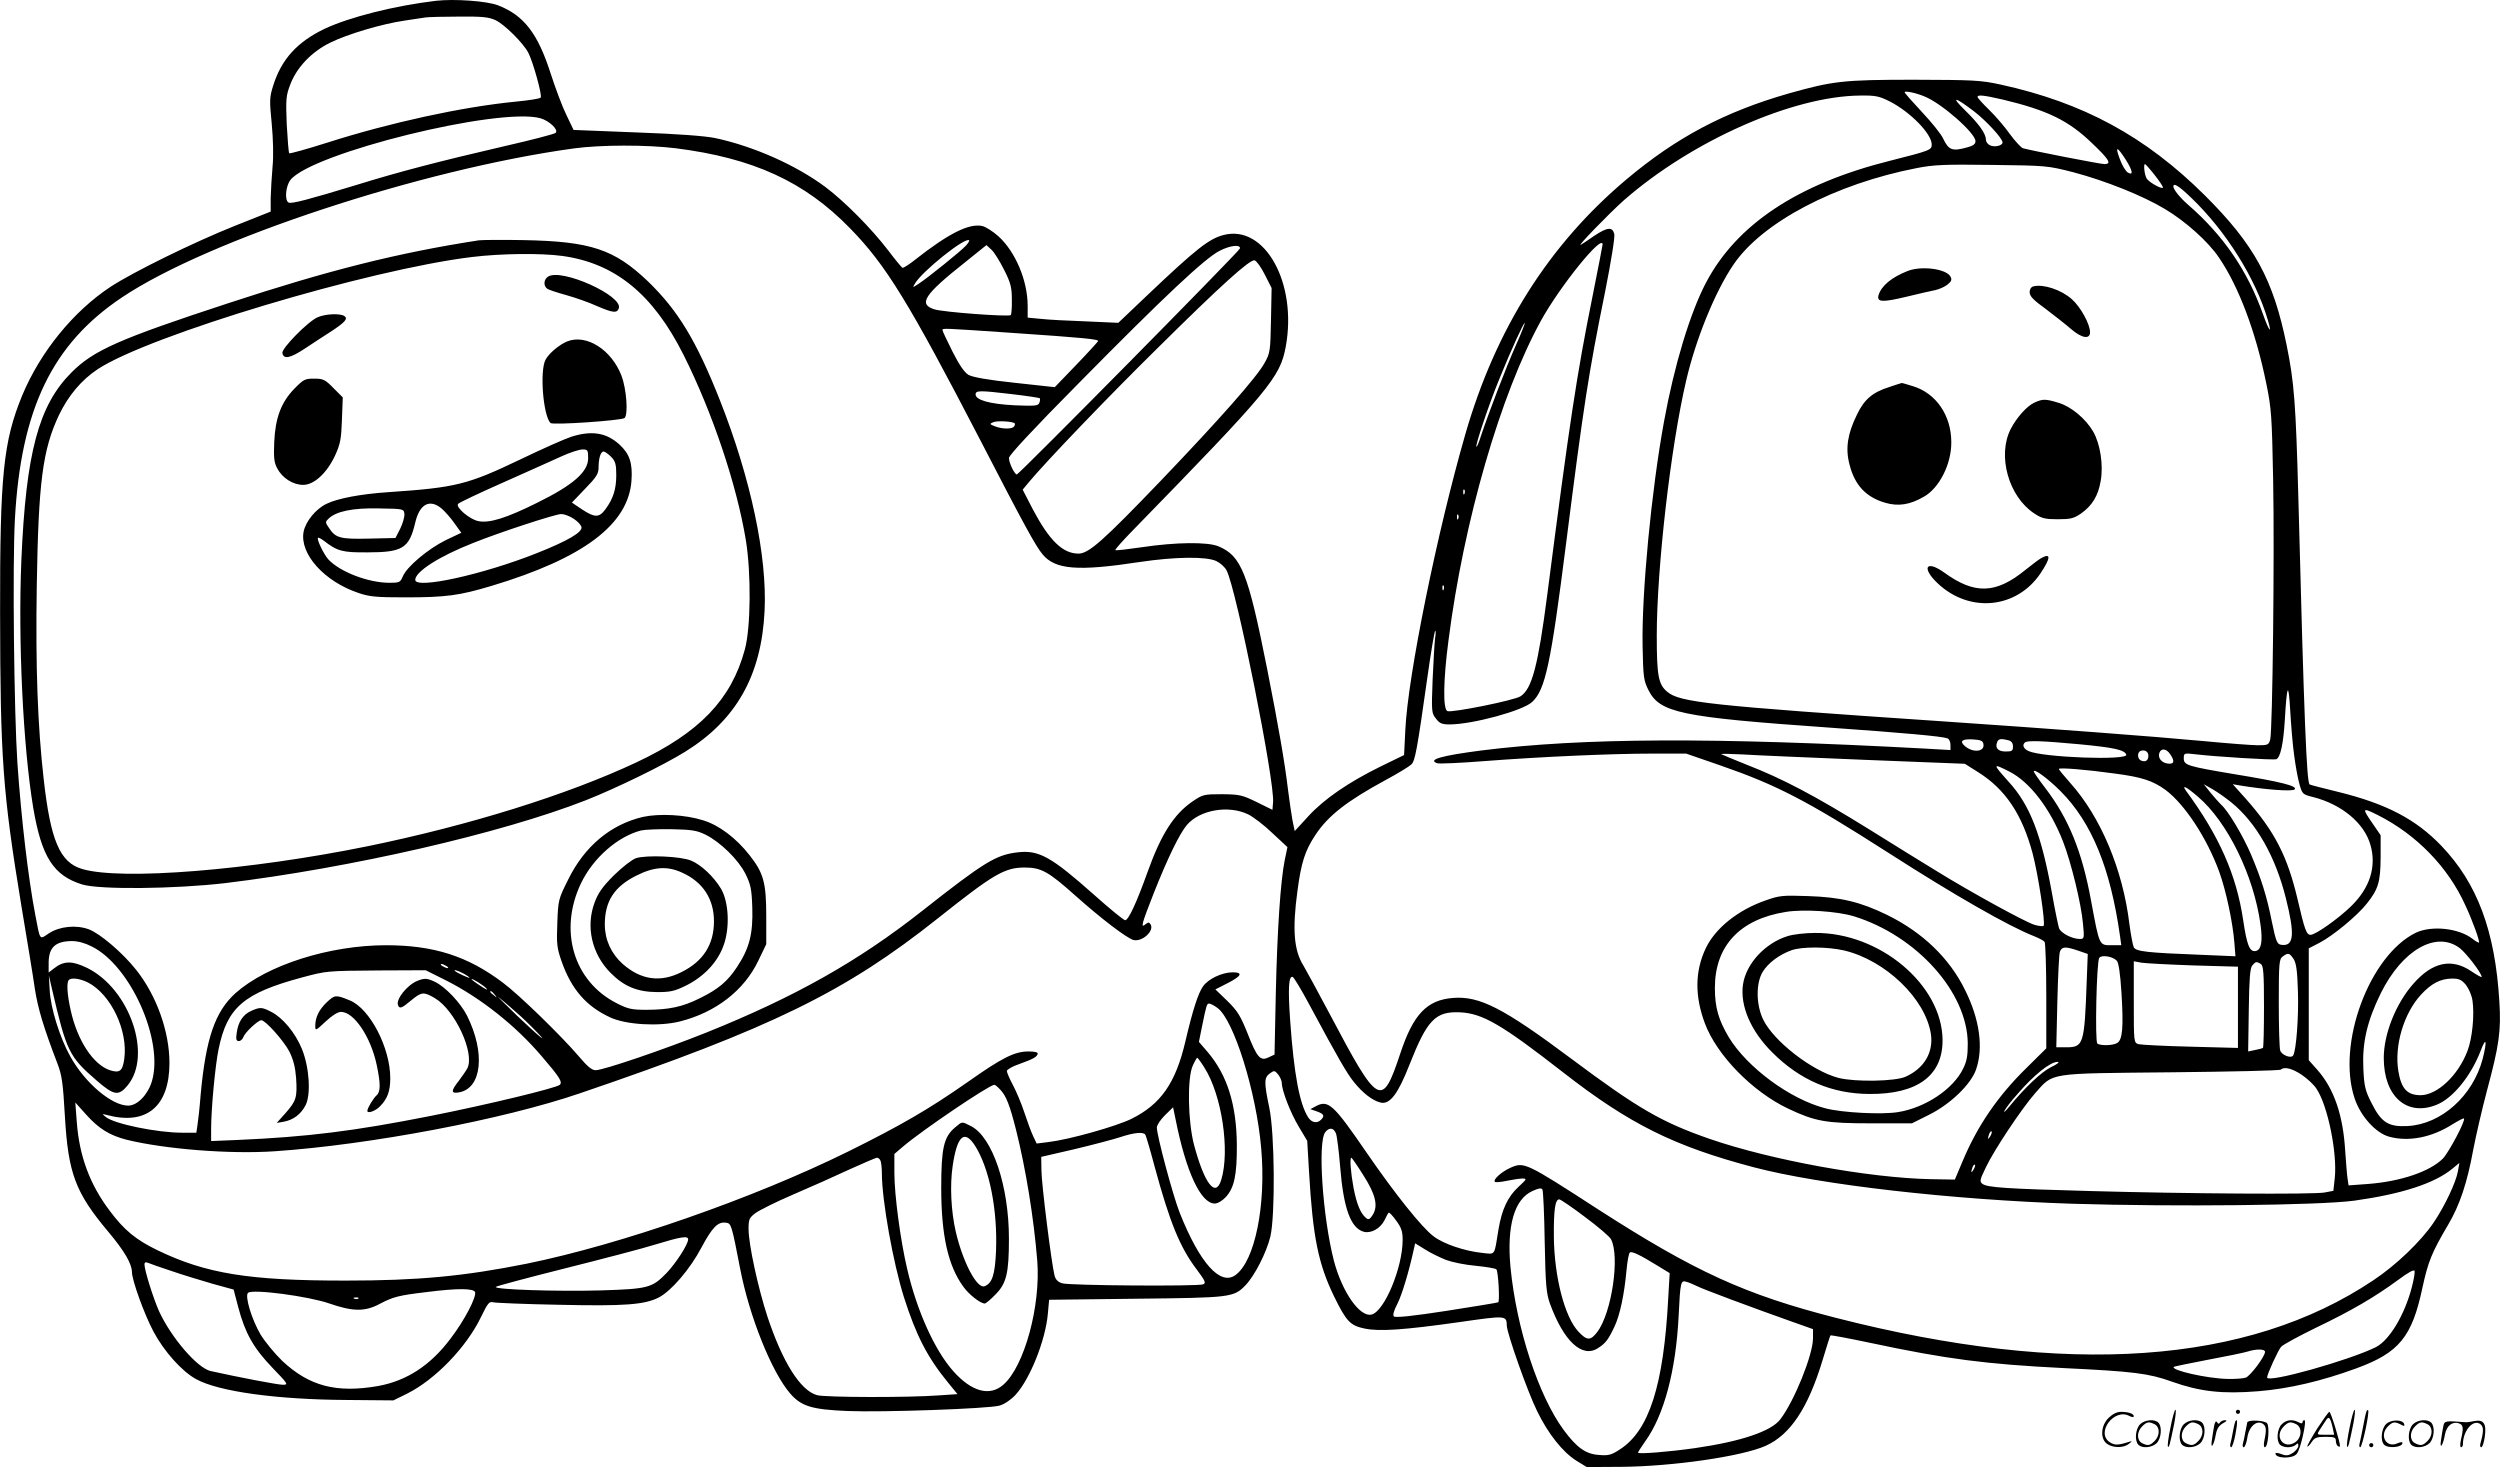 <svg version="1.0" xmlns="http://www.w3.org/2000/svg"
  viewBox="0 0 1200.155 704.27"
 preserveAspectRatio="xMidYMid meet">
<g transform="translate(-0.652,704.77) scale(0.1,-0.1)"
fill="#000000" stroke="none">
<path d="M2100 7044 c-200 -24 -414 -78 -534 -134 -132 -63 -208 -146 -248
-273 -18 -57 -18 -71 -7 -184 7 -74 9 -155 4 -205 -4 -46 -8 -113 -9 -150 l0
-66 -171 -68 c-198 -79 -487 -221 -596 -292 -180 -118 -339 -314 -426 -523
-91 -222 -107 -384 -106 -1044 1 -699 12 -857 102 -1405 27 -162 57 -342 65
-400 15 -96 42 -185 109 -360 21 -55 26 -93 35 -250 16 -275 50 -367 208 -555
78 -93 113 -153 114 -194 0 -39 59 -202 103 -285 51 -96 137 -192 205 -229
109 -60 388 -98 722 -100 l225 -2 65 32 c135 67 286 223 356 369 32 66 39 75
58 70 11 -3 154 -9 316 -12 314 -7 410 0 479 35 60 31 151 137 205 240 52 97
79 125 118 119 25 -3 27 -10 68 -222 44 -228 151 -495 240 -598 53 -61 103
-77 275 -84 168 -7 678 11 730 26 24 7 55 28 77 52 69 75 144 262 155 390 l6
66 416 5 c457 5 470 6 527 65 44 46 100 156 119 233 24 102 21 495 -5 619 -26
123 -25 145 3 165 21 15 23 14 40 -6 9 -12 17 -30 17 -40 0 -36 41 -143 82
-211 l40 -67 9 -153 c18 -309 44 -438 121 -596 58 -118 77 -138 145 -152 72
-15 188 -7 457 31 222 32 225 32 226 -16 0 -36 100 -319 145 -410 53 -110 124
-199 190 -240 l49 -30 165 1 c248 2 580 50 694 101 118 53 203 181 272 408 20
66 37 121 39 122 2 2 88 -14 192 -36 367 -78 551 -102 929 -121 333 -16 407
-25 518 -65 135 -48 242 -60 415 -46 146 12 302 48 471 110 205 75 267 151
317 388 27 124 44 167 123 301 56 95 91 199 121 362 12 63 41 189 65 280 59
219 69 289 60 430 -20 338 -106 568 -279 748 -122 127 -263 201 -494 258 -74
18 -136 34 -138 36 -14 15 -26 296 -54 1378 -12 449 -20 554 -56 730 -64 316
-155 483 -393 720 -285 283 -583 445 -981 532 -97 21 -130 22 -415 23 -340 0
-389 -6 -602 -66 -307 -88 -539 -211 -778 -412 -372 -313 -628 -717 -774
-1224 -135 -468 -276 -1160 -288 -1419 l-6 -121 -111 -54 c-155 -76 -273 -157
-349 -240 l-65 -71 -11 53 c-5 30 -15 95 -21 144 -16 134 -45 301 -100 580
-92 463 -124 544 -234 590 -52 22 -206 20 -366 -4 -69 -10 -127 -17 -129 -14
-3 2 35 45 85 96 655 672 706 733 733 881 56 305 -100 586 -297 536 -71 -18
-131 -65 -366 -288 l-141 -134 -155 7 c-85 3 -183 8 -217 12 l-63 6 0 56 c0
122 -59 261 -141 335 -27 24 -62 46 -78 49 -64 13 -162 -37 -320 -161 -30 -24
-57 -41 -62 -40 -4 2 -35 39 -68 83 -82 107 -209 235 -302 305 -141 105 -343
195 -529 235 -49 10 -180 20 -377 27 l-303 12 -34 71 c-19 38 -53 129 -76 200
-61 191 -128 279 -252 327 -53 21 -211 32 -298 22z m285 -93 c43 -20 133 -109
158 -157 23 -45 68 -207 59 -215 -4 -5 -56 -13 -117 -19 -259 -25 -606 -101
-907 -197 -98 -31 -180 -54 -183 -51 -3 3 -8 66 -12 139 -5 122 -3 139 17 191
31 82 102 157 192 201 83 41 248 90 358 106 41 6 86 13 100 15 14 2 86 4 160
4 111 1 142 -2 175 -17z m6862 -367 c81 -33 243 -175 243 -214 0 -14 -11 -22
-37 -29 -74 -21 -91 -15 -118 41 -9 21 -55 78 -101 127 -46 49 -84 92 -84 96
0 8 55 -3 97 -21z m-169 -23 c100 -51 202 -156 202 -207 0 -26 -6 -29 -200
-78 -444 -111 -737 -306 -884 -586 -76 -145 -152 -396 -201 -665 -61 -333
-108 -826 -103 -1080 3 -147 5 -164 28 -210 55 -109 153 -130 865 -180 367
-26 545 -42 571 -52 8 -3 14 -17 14 -31 l0 -25 -122 7 c-1020 55 -1644 52
-2130 -9 -192 -25 -259 -44 -213 -61 9 -4 112 1 228 10 273 21 610 36 810 36
l158 0 162 -56 c274 -95 415 -168 807 -419 319 -205 582 -355 700 -401 25 -10
48 -22 52 -28 4 -6 8 -124 8 -261 l0 -250 -95 -94 c-137 -134 -235 -277 -306
-446 l-38 -90 -117 2 c-294 6 -763 91 -1059 193 -231 80 -345 146 -665 385
-328 245 -441 302 -568 292 -126 -10 -191 -79 -253 -266 -88 -265 -104 -256
-339 189 -57 107 -114 212 -126 232 -46 73 -54 174 -29 358 18 138 37 195 86
269 62 94 153 164 339 265 58 31 113 65 122 74 18 18 27 65 78 426 16 115 33
212 36 215 3 3 4 -12 0 -34 -3 -22 -8 -112 -12 -200 -6 -154 -5 -161 16 -187
17 -23 29 -28 65 -28 110 0 353 66 397 108 63 59 89 179 163 763 84 661 107
812 187 1206 29 147 48 263 44 278 -9 35 -34 32 -97 -10 -28 -20 -57 -39 -63
-42 -26 -16 136 151 207 214 326 285 811 500 1135 502 72 1 90 -3 140 -28z
m542 9 c217 -52 317 -101 430 -210 83 -79 95 -100 59 -100 -20 0 -352 65 -391
76 -9 3 -37 33 -62 67 -24 34 -69 87 -100 117 -31 30 -56 58 -56 62 0 12 28 9
120 -12z m-138 -56 c60 -46 138 -131 138 -150 0 -16 -40 -25 -62 -13 -10 5
-18 17 -18 27 0 28 -34 76 -102 142 -68 67 -48 64 44 -6z m-6881 -34 c42 -12
88 -55 73 -70 -6 -6 -118 -35 -250 -65 -305 -71 -496 -120 -709 -186 -230 -70
-307 -90 -322 -84 -21 7 -16 79 8 109 102 129 1001 351 1200 296z m649 -144
c372 -47 619 -160 837 -384 173 -177 281 -353 628 -1022 207 -401 263 -503
296 -543 61 -74 168 -83 469 -37 168 25 318 27 366 4 19 -9 41 -29 49 -45 47
-89 232 -1014 223 -1113 l-3 -36 -75 37 c-70 34 -82 37 -166 38 -88 0 -93 -1
-143 -35 -89 -61 -151 -158 -216 -340 -52 -145 -91 -230 -107 -230 -7 0 -74
55 -148 121 -207 184 -266 217 -368 205 -104 -12 -160 -46 -457 -280 -308
-243 -612 -414 -1037 -585 -205 -82 -495 -181 -532 -181 -18 0 -39 17 -82 68
-84 98 -286 295 -363 352 -169 128 -333 180 -561 180 -272 0 -571 -95 -723
-230 -98 -89 -142 -216 -167 -485 -5 -66 -13 -135 -16 -152 l-5 -33 -68 0
c-119 0 -325 42 -366 75 -20 16 -19 16 5 10 190 -51 300 41 300 250 0 150 -62
324 -160 447 -65 82 -172 173 -226 194 -61 23 -141 15 -193 -19 -46 -31 -41
-37 -65 88 -34 178 -67 458 -86 730 -16 242 -24 948 -12 1170 29 529 179 841
514 1065 413 277 1440 615 2168 715 130 18 352 18 490 1z m6961 -54 c34 -54
38 -78 11 -63 -11 6 -28 35 -39 65 -24 64 -14 63 28 -2z m-252 -61 c155 -41
335 -113 441 -177 99 -59 208 -157 259 -233 96 -141 177 -358 227 -604 25
-121 27 -159 33 -462 7 -364 -3 -1204 -14 -1247 -7 -26 -11 -28 -59 -28 -28 0
-145 9 -261 20 -246 23 -728 59 -1255 95 -1124 76 -1260 91 -1320 142 -42 35
-50 77 -50 268 0 326 67 909 141 1225 46 199 139 428 227 557 138 204 489 388
881 464 82 16 135 18 361 15 261 -3 267 -4 389 -35z m390 -12 c23 -29 41 -56
41 -61 0 -12 -62 21 -77 41 -11 15 -18 71 -9 71 2 0 23 -23 45 -51z m177 -111
c167 -160 309 -387 368 -588 21 -72 5 -52 -24 30 -74 208 -189 376 -356 522
-41 35 -74 76 -74 90 0 20 27 3 86 -54z m-5882 -229 c-22 -25 -186 -157 -228
-184 -29 -19 -29 -19 -18 0 31 57 243 227 261 209 2 -2 -4 -13 -15 -25z m3056
5 c0 -3 -22 -117 -49 -252 -75 -372 -109 -596 -217 -1432 -44 -339 -73 -449
-128 -485 -28 -19 -330 -80 -351 -71 -22 8 -20 149 5 338 73 573 250 1184 445
1538 92 166 295 417 295 364z m-2873 -122 c31 -61 37 -84 37 -142 1 -37 -2
-71 -5 -75 -10 -9 -326 14 -368 28 -77 25 -48 70 149 226 l102 82 25 -23 c13
-12 40 -56 60 -96z m1132 103 c-1 -12 -1061 -1085 -1071 -1085 -11 0 -38 56
-38 79 0 13 118 140 333 357 412 418 609 603 679 638 51 26 100 31 97 11z
m119 -125 l33 -65 -3 -155 c-3 -148 -4 -157 -31 -205 -37 -68 -214 -268 -495
-562 -280 -292 -349 -353 -398 -353 -76 0 -140 63 -219 212 l-49 95 28 34 c83
100 386 416 623 649 298 295 438 422 462 418 9 -2 31 -32 49 -68z m1203 -346
c-46 -104 -128 -318 -166 -432 -9 -29 -19 -52 -21 -49 -6 6 61 206 110 325 57
141 118 273 122 269 2 -2 -18 -53 -45 -113z m-2421 66 c354 -24 422 -31 418
-40 -2 -4 -49 -56 -105 -114 l-103 -107 -192 21 c-132 14 -202 27 -222 38 -20
12 -44 47 -77 112 -26 52 -48 98 -48 103 -1 10 5 9 329 -13z m9 -295 c68 -8
126 -17 129 -19 2 -3 2 -13 -2 -22 -6 -15 -20 -16 -119 -12 -118 6 -187 25
-187 52 0 20 19 20 179 1z m9 -140 c2 -2 1 -8 -3 -14 -8 -14 -56 -14 -92 0
-26 10 -27 12 -8 20 18 8 94 4 103 -6z m2159 -337 c-3 -8 -6 -5 -6 6 -1 11 2
17 5 13 3 -3 4 -12 1 -19z m-30 -120 c-3 -8 -6 -5 -6 6 -1 11 2 17 5 13 3 -3
4 -12 1 -19z m-70 -340 c-3 -8 -6 -5 -6 6 -1 11 2 17 5 13 3 -3 4 -12 1 -19z
m4083 -797 c6 -47 17 -109 25 -137 14 -49 15 -50 67 -63 136 -35 244 -124 274
-229 30 -104 -2 -207 -94 -296 -62 -60 -170 -136 -193 -136 -20 0 -28 21 -63
172 -49 206 -109 324 -249 482 l-62 69 35 -6 c120 -20 251 -30 262 -19 16 16
-63 36 -282 72 -233 39 -250 44 -250 77 0 25 1 26 53 20 99 -12 378 -29 391
-24 20 8 34 74 41 187 10 175 18 189 26 46 4 -70 12 -167 19 -215z m-1492 55
c8 -38 -51 -44 -90 -9 -26 23 -12 34 40 31 37 -2 48 -7 50 -22z m120 18 c15
-4 22 -14 22 -30 0 -21 -5 -24 -35 -24 -37 0 -52 17 -41 45 6 16 18 18 54 9z
m338 -19 c169 -16 219 -27 228 -50 11 -29 -401 -14 -469 17 -24 11 -32 28 -18
41 10 11 86 8 259 -8z m334 -55 c0 -23 -13 -32 -34 -24 -19 7 -21 40 -3 47 20
7 37 -4 37 -23z m104 8 c24 -34 20 -50 -10 -46 -31 3 -50 28 -41 52 9 23 33
20 51 -6z m-1467 -28 l482 -19 65 -41 c130 -82 210 -202 260 -388 27 -102 63
-338 53 -349 -4 -3 -24 -1 -44 5 -44 13 -311 160 -463 254 -58 35 -208 128
-333 206 -260 161 -414 242 -584 308 -65 26 -120 49 -123 51 -3 3 42 2 100 -1
58 -4 322 -15 587 -26z m695 -56 c99 -50 197 -178 259 -338 38 -98 87 -298 95
-392 7 -71 6 -74 -15 -74 -37 0 -91 28 -100 52 -4 13 -20 89 -34 169 -51 280
-105 421 -207 533 -79 88 -79 91 2 50z m508 -10 c129 -17 181 -34 243 -79 91
-68 198 -230 257 -392 33 -91 65 -242 73 -342 l5 -64 -166 7 c-260 10 -311 16
-322 36 -5 10 -14 60 -21 111 -31 260 -137 514 -284 678 -30 34 -55 64 -55 67
0 8 134 -3 270 -22z m-261 -85 c149 -150 239 -369 285 -696 l6 -43 -44 0 c-63
0 -60 -7 -101 213 -43 236 -108 396 -221 543 -30 39 -54 74 -54 78 0 16 67
-33 129 -95z m820 -54 c119 -97 211 -259 261 -459 44 -175 39 -233 -22 -224
-20 3 -25 14 -45 110 -24 122 -51 207 -100 323 -38 89 -110 211 -144 240 -11
11 -35 38 -52 59 l-31 39 42 -24 c23 -13 64 -42 91 -64z m-161 28 c142 -121
268 -379 300 -612 12 -83 4 -125 -24 -129 -28 -4 -41 28 -59 149 -32 216 -115
404 -274 620 -23 32 0 21 57 -28z m-4559 -85 c24 -12 77 -52 116 -90 l72 -67
-13 -62 c-20 -99 -36 -333 -43 -644 l-6 -290 -28 -13 c-40 -20 -56 -2 -102
116 -33 82 -47 106 -96 154 l-58 56 57 29 c69 35 78 53 25 53 -51 -1 -115 -31
-141 -67 -24 -34 -50 -115 -85 -265 -47 -200 -118 -302 -260 -372 -74 -36
-297 -99 -398 -111 l-56 -7 -17 36 c-9 19 -28 70 -42 113 -14 43 -39 102 -55
132 -16 30 -29 60 -29 67 0 7 26 22 58 33 69 25 85 34 90 49 2 8 -12 12 -45
12 -66 0 -127 -31 -290 -146 -190 -133 -322 -209 -576 -335 -456 -225 -1091
-446 -1543 -538 -300 -60 -519 -81 -869 -81 -464 0 -669 33 -903 146 -103 50
-159 96 -228 188 -97 128 -147 265 -159 428 l-7 93 52 -58 c61 -68 113 -100
195 -121 184 -45 496 -70 712 -55 455 31 1095 152 1463 278 922 314 1275 487
1720 841 264 210 319 243 415 243 80 0 114 -19 244 -135 123 -110 248 -205
279 -213 42 -10 101 44 82 75 -7 11 -11 11 -24 1 -25 -21 -20 -2 40 151 66
166 122 282 158 325 62 73 200 97 295 51z m5424 -4 c185 -94 336 -249 419
-433 35 -75 70 -173 65 -178 -2 -2 -16 6 -30 17 -66 52 -197 66 -273 30 -223
-109 -381 -534 -294 -795 28 -85 101 -166 165 -184 95 -26 206 -4 306 60 28
17 52 30 54 27 9 -9 -73 -163 -101 -192 -63 -63 -203 -110 -358 -122 l-95 -7
-5 34 c-3 19 -7 77 -11 130 -10 172 -53 299 -134 391 l-41 46 0 269 0 268 54
28 c64 34 178 128 224 186 56 70 66 104 67 222 l0 107 -37 54 c-54 78 -53 81
25 42z m-10976 -630 c186 -92 346 -451 289 -646 -19 -65 -70 -118 -114 -118
-79 0 -207 108 -278 236 -50 89 -95 233 -99 319 l-4 70 15 -65 c70 -301 82
-325 215 -440 83 -72 105 -75 148 -23 120 145 10 463 -194 564 -72 35 -112 35
-159 -2 l-26 -20 0 48 c1 73 32 102 111 103 29 0 63 -9 96 -26z m11368 -8 c32
-25 105 -120 105 -138 0 -4 -23 9 -51 28 -94 63 -186 43 -277 -61 -84 -95
-142 -241 -142 -356 0 -186 112 -284 256 -224 77 32 163 138 209 258 27 71 32
50 10 -38 -47 -178 -198 -314 -360 -323 -93 -5 -127 17 -174 111 -30 59 -35
79 -39 165 -6 124 18 228 84 362 103 208 267 301 379 216z m-1832 -12 l46 -16
-5 -131 c-11 -305 -15 -317 -100 -317 l-46 0 5 218 c3 119 8 227 12 240 9 26
26 27 88 6z m1034 -40 c13 -20 18 -56 21 -158 4 -116 -8 -282 -23 -305 -9 -16
-54 1 -62 23 -4 11 -7 115 -7 230 0 192 2 210 19 222 26 19 32 18 52 -12z
m-849 -8 c9 -9 17 -60 23 -157 10 -165 5 -225 -22 -239 -21 -12 -80 -13 -94
-2 -12 9 -4 390 9 411 10 16 64 8 84 -13z m370 -23 l212 -6 0 -195 0 -195
-227 6 c-126 3 -238 9 -250 12 -23 7 -23 9 -23 202 l0 196 38 -7 c20 -3 133
-9 250 -13z m322 7 c12 -8 15 -42 15 -204 0 -107 -2 -196 -5 -199 -3 -2 -20
-7 -38 -10 l-33 -7 3 199 c2 149 6 202 17 214 16 19 20 20 41 7z m-8710 -10
c8 -5 11 -10 5 -10 -5 0 -17 5 -25 10 -8 5 -10 10 -5 10 6 0 17 -5 25 -10z
m-2 -69 c166 -84 334 -217 459 -364 84 -98 101 -123 87 -137 -15 -15 -350 -96
-623 -150 -365 -72 -585 -100 -928 -115 l-123 -5 0 59 c0 96 20 308 36 383 41
200 121 268 399 343 120 32 117 32 373 34 l222 1 98 -49z m82 34 c17 -9 30
-18 30 -21 0 -4 -59 23 -69 32 -10 9 13 3 39 -11z m4062 -150 c139 -259 181
-331 215 -373 42 -52 89 -88 126 -97 45 -12 85 41 140 182 85 215 124 256 242
251 109 -5 201 -59 495 -288 318 -248 533 -355 916 -456 319 -84 949 -156
1529 -175 489 -15 1190 -8 1355 15 228 32 384 83 469 153 l34 28 -7 -40 c-9
-53 -64 -169 -117 -247 -61 -90 -181 -205 -290 -277 -603 -404 -1468 -464
-2578 -180 -438 112 -678 222 -1144 522 -349 226 -354 228 -421 198 -42 -19
-84 -57 -73 -67 3 -3 29 -1 57 5 28 6 62 11 75 11 23 0 21 -3 -19 -40 -52 -48
-80 -109 -96 -205 -21 -129 -13 -119 -78 -112 -85 9 -186 43 -234 80 -56 42
-186 205 -318 397 -164 239 -187 260 -249 226 l-24 -13 32 -11 c33 -12 38 -21
19 -40 -19 -19 -44 -14 -61 11 -42 64 -69 210 -87 466 -11 155 -7 215 12 209
6 -2 42 -62 80 -133z m-5863 106 c110 -57 193 -231 174 -367 -8 -58 -22 -69
-69 -54 -80 27 -156 142 -188 287 -17 75 -21 135 -9 146 12 13 54 7 92 -12z
m1914 -30 c7 -8 -7 -2 -30 14 -24 15 -43 30 -43 32 0 7 61 -31 73 -46z m9501
19 c14 -18 28 -49 32 -76 10 -68 -1 -181 -24 -241 -45 -119 -146 -213 -226
-213 -64 1 -92 31 -106 116 -20 122 26 277 109 367 50 54 93 76 148 77 34 0
46 -5 67 -30z m-9463 -47 c13 -16 12 -17 -3 -4 -10 7 -18 15 -18 17 0 8 8 3
21 -13z m124 -103 c33 -30 78 -75 100 -100 33 -38 -104 87 -185 169 l-25 25
25 -20 c14 -11 52 -45 85 -74z m3346 39 c78 -56 187 -404 210 -674 24 -273
-30 -540 -123 -608 -73 -54 -172 57 -268 298 -32 80 -110 371 -110 410 0 12
18 38 39 59 l39 38 12 -58 c50 -252 121 -404 188 -404 14 0 36 13 52 30 42 45
55 107 54 255 -2 190 -46 331 -139 441 l-43 50 14 70 c22 108 24 114 35 114 6
0 24 -9 40 -21z m-63 -286 c84 -131 124 -400 81 -540 -27 -87 -80 -19 -130
167 -30 112 -34 324 -6 383 9 20 19 37 21 37 2 0 18 -21 34 -47z m4065 2 c-47
-24 -123 -95 -201 -190 -18 -22 -28 -31 -23 -20 5 11 33 48 63 81 79 92 157
154 192 154 12 0 -1 -11 -31 -25z m1203 -37 c27 -18 59 -48 71 -67 54 -80 100
-307 88 -427 l-7 -63 -42 -8 c-52 -10 -661 -6 -1126 7 -404 11 -492 17 -516
34 -15 12 -14 18 16 80 39 83 172 282 235 354 91 102 54 96 652 102 287 3 525
8 529 13 16 15 54 6 100 -25z m-6248 -71 c29 -30 46 -75 76 -193 47 -188 85
-420 102 -629 17 -216 -62 -507 -163 -595 -65 -57 -152 -34 -240 65 -89 100
-175 289 -222 493 -32 136 -61 354 -61 459 l0 91 41 35 c91 78 415 297 439
297 4 0 16 -10 28 -23z m1612 -211 c5 -13 14 -85 20 -159 16 -201 51 -297 115
-313 34 -8 77 16 97 54 9 19 18 36 21 38 2 3 19 -14 36 -38 25 -34 31 -52 31
-93 0 -132 -87 -342 -149 -358 -56 -14 -141 107 -181 258 -54 210 -79 573 -41
618 19 24 40 21 51 -7z m3141 -13 c-12 -20 -14 -14 -5 12 4 9 9 14 11 11 3 -2
0 -13 -6 -23z m-4056 7 c3 -5 24 -75 45 -155 73 -268 121 -385 201 -491 42
-56 46 -66 31 -72 -25 -10 -641 -6 -676 5 -21 6 -32 18 -37 37 -14 53 -63 441
-63 506 l-1 64 160 37 c88 21 187 47 220 58 67 22 111 26 120 11z m-1271 -126
c3 -9 6 -35 6 -59 0 -129 54 -430 106 -595 58 -182 112 -288 212 -410 l45 -55
-89 -6 c-144 -11 -546 -10 -585 1 -80 22 -165 157 -238 376 -45 137 -91 348
-91 422 0 46 3 53 33 76 19 14 101 55 183 90 82 35 203 89 269 120 66 30 125
55 131 56 7 0 15 -7 18 -16z m2316 -66 c60 -93 74 -150 46 -193 -14 -22 -20
-24 -32 -14 -26 21 -45 67 -60 146 -13 71 -19 143 -10 143 2 0 28 -37 56 -82z
m2931 25 c-12 -20 -14 -14 -5 12 4 9 9 14 11 11 3 -2 0 -13 -6 -23z m-2059
-348 c4 -209 8 -247 25 -295 66 -181 155 -264 231 -214 36 23 49 40 78 101 27
56 48 155 59 275 4 43 11 80 16 83 10 7 49 -12 132 -63 l59 -36 -7 -121 c-22
-419 -92 -636 -233 -726 -40 -26 -54 -30 -99 -26 -64 4 -107 35 -170 120 -121
165 -226 485 -255 779 -19 200 18 329 105 368 31 14 43 16 48 7 4 -7 9 -120
11 -252z m194 120 c62 -46 118 -94 124 -106 44 -81 4 -355 -66 -446 -32 -42
-49 -42 -90 2 -66 70 -116 262 -118 455 -1 130 6 180 26 180 6 0 62 -38 124
-85z m-4306 -107 c0 -24 -59 -115 -104 -162 -69 -71 -89 -76 -314 -83 -209 -6
-519 4 -505 17 4 4 154 44 333 89 179 45 375 96 435 115 121 37 155 42 155 24z
m3639 -99 c30 -11 94 -24 143 -28 49 -5 93 -12 98 -17 9 -9 17 -151 9 -158 -2
-2 -114 -20 -247 -41 -161 -25 -247 -34 -254 -27 -6 6 -1 27 17 61 22 44 55
153 79 263 l6 27 47 -29 c26 -17 72 -39 102 -51z m-6119 -53 c52 -18 141 -45
196 -61 l102 -28 22 -84 c33 -125 73 -196 163 -290 77 -80 79 -83 51 -83 -24
0 -207 35 -347 66 -64 15 -189 161 -247 287 -28 63 -70 197 -70 225 0 10 6 12
18 7 9 -4 60 -22 112 -39z m10755 -77 c-35 -134 -107 -254 -172 -288 -126 -63
-523 -175 -523 -146 0 16 53 131 67 147 10 11 86 52 170 93 169 81 280 146
393 229 50 37 76 51 78 42 2 -8 -4 -42 -13 -77z m-3433 5 c28 -15 276 -107
451 -169 l107 -38 0 -44 c0 -79 -90 -302 -157 -389 -43 -57 -187 -106 -408
-138 -125 -18 -275 -30 -275 -22 0 3 16 28 35 55 90 125 147 339 160 601 8
165 10 173 38 164 12 -3 34 -13 49 -20z m-5865 -29 c8 -23 -50 -135 -118 -224
-96 -128 -210 -202 -347 -227 -201 -35 -331 -1 -461 121 -36 35 -82 91 -103
125 -43 73 -77 185 -61 201 20 20 291 -16 391 -51 113 -39 171 -40 243 -1 63
33 89 40 224 56 149 19 224 18 232 0z m-560 -31 c-3 -3 -12 -4 -19 -1 -8 3 -5
6 6 6 11 1 17 -2 13 -5z m9153 -256 c0 -22 -71 -117 -93 -124 -12 -4 -51 -7
-87 -6 -99 2 -274 42 -258 58 3 2 76 17 164 34 87 16 173 34 189 39 44 14 85
13 85 -1z M8482 2725 c-132 -46 -241 -133 -287 -230 -52 -110 -53 -229 -4
-360 57 -153 229 -329 401 -410 129 -61 180 -70 398 -70 l195 0 80 40 c104 51
204 148 228 219 36 104 17 241 -53 381 -75 153 -203 276 -373 360 -129 63
-224 86 -382 91 -120 4 -136 3 -203 -21z m424 -76 c301 -93 545 -364 547 -610
0 -58 -4 -85 -22 -121 -47 -98 -181 -188 -312 -209 -77 -13 -270 -3 -349 18
-169 43 -376 196 -464 341 -50 84 -67 144 -67 237 0 202 120 330 341 365 86
14 247 3 326 -21z M8589 2554 c-108 -33 -200 -132 -215 -232 -15 -102 37 -224
141 -327 133 -133 286 -198 465 -199 231 -2 353 88 352 259 -2 265 -302 517
-613 514 -46 0 -105 -7 -130 -15z m270 -69 c199 -47 391 -232 417 -401 13 -88
-32 -165 -121 -205 -50 -23 -243 -26 -322 -6 -128 33 -314 178 -363 282 -34
72 -34 175 -1 228 26 42 79 82 138 103 51 18 173 17 252 -1z M2305 5894 c-388
-60 -719 -143 -1200 -301 -528 -173 -649 -227 -755 -333 -158 -158 -219 -385
-241 -903 -16 -387 8 -892 57 -1187 40 -236 97 -325 234 -368 83 -26 445 -22
686 6 604 73 1327 239 1733 398 147 58 372 168 477 233 245 152 366 366 381
676 13 263 -67 638 -214 1010 -114 289 -203 434 -347 573 -161 153 -273 191
-596 197 -102 2 -198 1 -215 -1z m401 -75 c254 -35 436 -184 582 -475 138
-275 255 -622 299 -889 26 -159 24 -421 -5 -526 -65 -240 -218 -399 -520 -541
-332 -156 -801 -302 -1287 -402 -568 -116 -1187 -166 -1374 -110 -107 31 -152
137 -185 434 -29 256 -39 538 -33 923 8 501 28 656 107 823 45 93 107 167 185
219 245 162 1301 479 1798 539 140 17 331 19 433 5z M2638 5720 c-21 -13 -24
-43 -5 -58 6 -5 48 -19 92 -31 43 -12 109 -35 146 -52 77 -33 97 -36 106 -12
23 60 -274 194 -339 153z M1532 5525 c-47 -20 -174 -150 -170 -172 6 -31 36
-26 106 20 37 24 92 61 124 81 72 47 87 64 67 77 -21 13 -90 10 -127 -6z
M2730 5409 c-39 -16 -89 -58 -105 -89 -28 -55 -11 -266 24 -303 11 -11 343 12
356 24 18 18 9 140 -15 203 -48 125 -168 201 -260 165z M1419 5181 c-63 -65
-91 -140 -96 -256 -3 -73 -1 -97 14 -125 24 -47 76 -80 125 -80 53 0 115 58
154 143 24 53 29 78 32 170 l4 107 -45 45 c-40 41 -49 45 -93 45 -44 0 -51 -4
-95 -49z M2749 4951 c-31 -10 -141 -59 -245 -109 -253 -121 -308 -135 -634
-157 -133 -9 -243 -30 -296 -56 -51 -24 -100 -84 -110 -134 -20 -106 99 -239
264 -294 52 -18 86 -21 224 -21 197 0 260 9 414 55 442 133 657 295 672 505 6
85 -9 129 -58 174 -63 57 -133 68 -231 37z m81 -103 c0 -66 -72 -129 -247
-215 -145 -72 -227 -98 -280 -87 -42 8 -112 68 -97 83 5 6 102 52 215 102 112
50 238 106 279 125 41 19 87 34 103 34 25 0 27 -3 27 -42z m111 6 c20 -21 24
-36 24 -87 0 -68 -15 -114 -52 -164 -30 -41 -51 -41 -112 -1 l-49 33 64 67
c53 54 64 72 64 100 0 46 10 78 24 78 7 0 23 -12 37 -26z m-814 -248 c15 -13
43 -44 61 -70 l33 -46 -76 -36 c-84 -42 -186 -127 -205 -174 -12 -28 -16 -30
-64 -30 -101 0 -237 52 -293 112 -22 24 -57 97 -50 104 2 2 15 -4 28 -14 64
-50 89 -57 209 -56 170 0 201 20 230 143 21 90 70 115 127 67z m-179 -26 c1
-14 -8 -45 -20 -70 l-23 -45 -129 -3 c-139 -3 -159 3 -192 54 -16 23 -16 27
-1 41 36 36 117 53 242 50 120 -2 120 -2 123 -27z m813 -23 c19 -12 35 -30 37
-40 5 -24 -66 -66 -215 -125 -259 -103 -583 -174 -583 -128 0 39 113 112 275
176 129 52 398 140 426 140 14 0 41 -10 60 -23z M3093 3126 c-154 -36 -280
-140 -359 -301 -47 -94 -48 -98 -52 -208 -4 -100 -2 -120 20 -183 47 -135 119
-218 235 -271 76 -35 234 -44 333 -19 172 43 309 149 377 292 l38 79 0 135 c0
160 -13 207 -80 292 -64 82 -147 145 -224 168 -85 27 -210 33 -288 16z m300
-85 c71 -35 158 -120 192 -188 25 -51 30 -71 33 -163 4 -125 -14 -195 -73
-284 -46 -70 -90 -107 -180 -151 -82 -41 -148 -55 -257 -55 -68 0 -87 4 -140
31 -208 105 -281 350 -172 577 58 121 176 224 288 253 17 4 83 7 146 6 98 -2
122 -6 163 -26z M3060 2928 c-20 -7 -65 -42 -106 -82 -55 -55 -76 -85 -93
-131 -43 -115 -14 -246 76 -337 65 -66 129 -92 223 -93 65 0 84 4 141 32 84
42 149 110 178 189 32 84 27 210 -11 275 -35 58 -94 114 -143 135 -49 21 -215
28 -265 12z m220 -69 c101 -45 154 -127 154 -234 0 -111 -51 -192 -156 -244
-101 -51 -194 -38 -282 39 -55 49 -86 116 -86 190 0 111 45 181 151 234 85 43
149 47 219 15z M9165 5747 c-77 -30 -126 -71 -140 -115 -10 -35 16 -37 133 -9
59 14 121 29 139 32 18 4 44 15 58 26 20 16 23 24 15 39 -20 37 -138 53 -205
27z M9768 5673 c-11 -3 -18 -14 -18 -28 0 -19 18 -38 78 -81 42 -32 97 -75
121 -96 51 -44 91 -51 91 -15 0 38 -45 121 -87 158 -50 45 -136 74 -185 62z
M9077 5190 c-80 -25 -121 -59 -156 -133 -45 -91 -56 -162 -36 -238 25 -100 79
-158 172 -185 62 -18 118 -10 185 29 74 41 133 157 132 262 0 129 -74 236
-185 269 -29 9 -53 16 -53 15 -1 0 -27 -8 -59 -19z M9775 5116 c-37 -16 -87
-72 -116 -128 -65 -128 -10 -324 113 -405 36 -24 52 -28 113 -28 62 0 77 4
111 27 54 38 83 85 95 156 14 77 -2 179 -36 238 -37 63 -106 120 -166 138 -63
19 -75 19 -114 2z M9805 4368 c-11 -6 -45 -32 -75 -56 -142 -116 -244 -119
-390 -13 -88 63 -111 23 -30 -53 153 -143 378 -120 492 49 50 75 51 100 3 73z
M2010 2339 c-49 -20 -103 -88 -93 -116 7 -20 18 -16 63 22 50 41 60 43 114 11
97 -57 193 -265 156 -337 -7 -13 -26 -40 -41 -60 -39 -49 -38 -63 3 -55 108
21 125 190 37 367 -31 62 -104 139 -154 163 -38 18 -50 19 -85 5z M1576 2237
c-38 -36 -56 -73 -56 -114 0 -25 2 -24 50 21 31 29 58 46 74 46 62 0 143 -121
171 -255 19 -90 19 -129 -1 -146 -14 -12 -44 -61 -44 -74 0 -15 40 -1 62 23
35 36 48 72 48 134 0 146 -98 334 -194 373 -68 28 -72 27 -110 -8z M1213 2195
c-39 -17 -63 -52 -70 -105 -5 -32 -2 -40 10 -40 9 0 18 9 22 19 7 22 70 81 86
81 20 0 108 -99 135 -151 19 -39 28 -74 32 -126 6 -93 1 -110 -50 -168 l-43
-48 35 6 c46 9 81 36 103 78 27 51 19 182 -17 271 -32 78 -92 150 -147 178
-45 23 -53 24 -96 5z M4591 1635 c-54 -46 -66 -99 -66 -290 0 -228 33 -374
106 -474 27 -38 82 -81 103 -81 5 0 28 19 51 43 53 53 65 102 65 268 0 254
-79 487 -181 540 -47 24 -42 24 -78 -6z m96 -87 c70 -110 109 -309 101 -508
-5 -111 -18 -153 -55 -167 -36 -14 -104 115 -138 261 -23 99 -29 224 -15 317
21 144 56 176 107 97z M10426 194 c-10 -47 -15 -88 -12 -91 5 -6 9 7 30 110 7
37 10 67 6 67 -4 0 -15 -39 -24 -86z M10740 270 c0 -5 5 -10 10 -10 6 0 10 5
10 10 0 6 -4 10 -10 10 -5 0 -10 -4 -10 -10z M11286 194 c-10 -47 -15 -88 -12
-91 5 -6 9 7 30 110 7 37 10 67 6 67 -4 0 -15 -39 -24 -86z M11366 269 c-3 -8
-10 -41 -16 -74 -6 -33 -14 -68 -16 -77 -3 -10 -1 -18 3 -18 10 0 46 171 38
178 -2 3 -7 -1 -9 -9z M10129 241 c-38 -38 -41 -101 -7 -125 29 -20 79 -20
104 0 18 14 18 15 1 10 -53 -17 -69 -17 -92 -2 -69 45 21 166 94 126 12 -6 21
-7 21 -1 0 12 -25 21 -62 21 -19 0 -39 -10 -59 -29z M11130 189 c-28 -45 -49
-83 -47 -85 2 -3 12 7 21 21 14 21 24 25 66 25 43 0 50 -3 50 -19 0 -11 5 -23
10 -26 6 -3 10 -3 10 1 0 20 -44 164 -51 164 -4 0 -30 -37 -59 -81z m75 4 l7
-33 -42 0 c-42 0 -42 0 -28 23 8 12 21 32 29 44 15 25 22 18 34 -34z M10280
210 c-22 -22 -27 -79 -8 -98 19 -19 66 -14 88 8 22 22 27 79 8 98 -19 19 -66
14 -88 -8z m71 0 c25 -14 25 -54 -1 -80 -23 -23 -33 -24 -61 -10 -25 14 -25
54 1 80 23 23 33 24 61 10z M10490 210 c-22 -22 -27 -79 -8 -98 19 -19 66 -14
88 8 22 22 27 79 8 98 -19 19 -66 14 -88 -8z m71 0 c25 -14 25 -54 -1 -80 -23
-23 -33 -24 -61 -10 -25 14 -25 54 1 80 23 23 33 24 61 10z M10636 204 c-3
-16 -8 -47 -11 -69 -8 -51 10 -26 19 27 5 27 15 42 34 53 18 10 22 14 10 15
-9 0 -20 -5 -24 -11 -5 -8 -9 -8 -14 1 -5 8 -10 3 -14 -16z M10737 223 c-2 -4
-7 -26 -11 -48 -4 -22 -9 -48 -12 -57 -3 -10 -1 -18 4 -18 4 0 14 28 20 62 11
58 10 81 -1 61z M10795 220 c-1 -3 -5 -23 -9 -45 -4 -22 -9 -48 -12 -57 -3
-10 -1 -18 4 -18 5 0 13 20 17 45 7 53 44 87 74 68 17 -11 19 -28 8 -80 -4
-18 -3 -33 2 -33 16 0 24 99 11 115 -12 14 -87 18 -95 5z M10960 210 c-22 -22
-27 -79 -8 -98 7 -7 24 -12 38 -12 14 0 31 5 38 12 9 9 12 8 12 -5 0 -9 -12
-24 -26 -34 -21 -13 -32 -15 -55 -6 -16 6 -29 8 -29 3 0 -24 81 -27 102 -2 18
19 50 162 37 162 -5 0 -9 -5 -9 -10 0 -7 -6 -7 -19 0 -30 16 -59 12 -81 -10z
m71 0 c29 -16 25 -65 -6 -86 -56 -37 -103 28 -55 76 23 23 33 24 61 10z
M11461 211 c-23 -23 -28 -80 -9 -99 19 -19 88 -13 88 9 0 5 -11 4 -24 -2 -54
-25 -89 38 -46 81 23 23 33 24 62 9 16 -9 19 -8 16 3 -8 22 -64 22 -87 -1z
M11590 210 c-22 -22 -27 -79 -8 -98 19 -19 66 -14 88 8 22 22 27 79 8 98 -19
19 -66 14 -88 -8z m71 0 c25 -14 25 -54 -1 -80 -23 -23 -33 -24 -61 -10 -25
14 -25 54 1 80 23 23 33 24 61 10z M11736 201 c-3 -14 -8 -44 -11 -66 -8 -51
10 -26 19 27 8 41 35 63 66 53 22 -7 24 -21 11 -77 -5 -22 -5 -38 0 -38 5 0 9
6 9 13 0 68 51 125 85 97 15 -13 15 -35 -1 -92 -3 -10 -1 -18 4 -18 6 0 13 23
17 50 9 63 -5 84 -49 76 -17 -4 -35 -6 -41 -6 -101 8 -104 7 -109 -19z M11380
110 c0 -5 5 -10 10 -10 6 0 10 5 10 10 0 6 -4 10 -10 10 -5 0 -10 -4 -10 -10z"/>
</g>
</svg>
